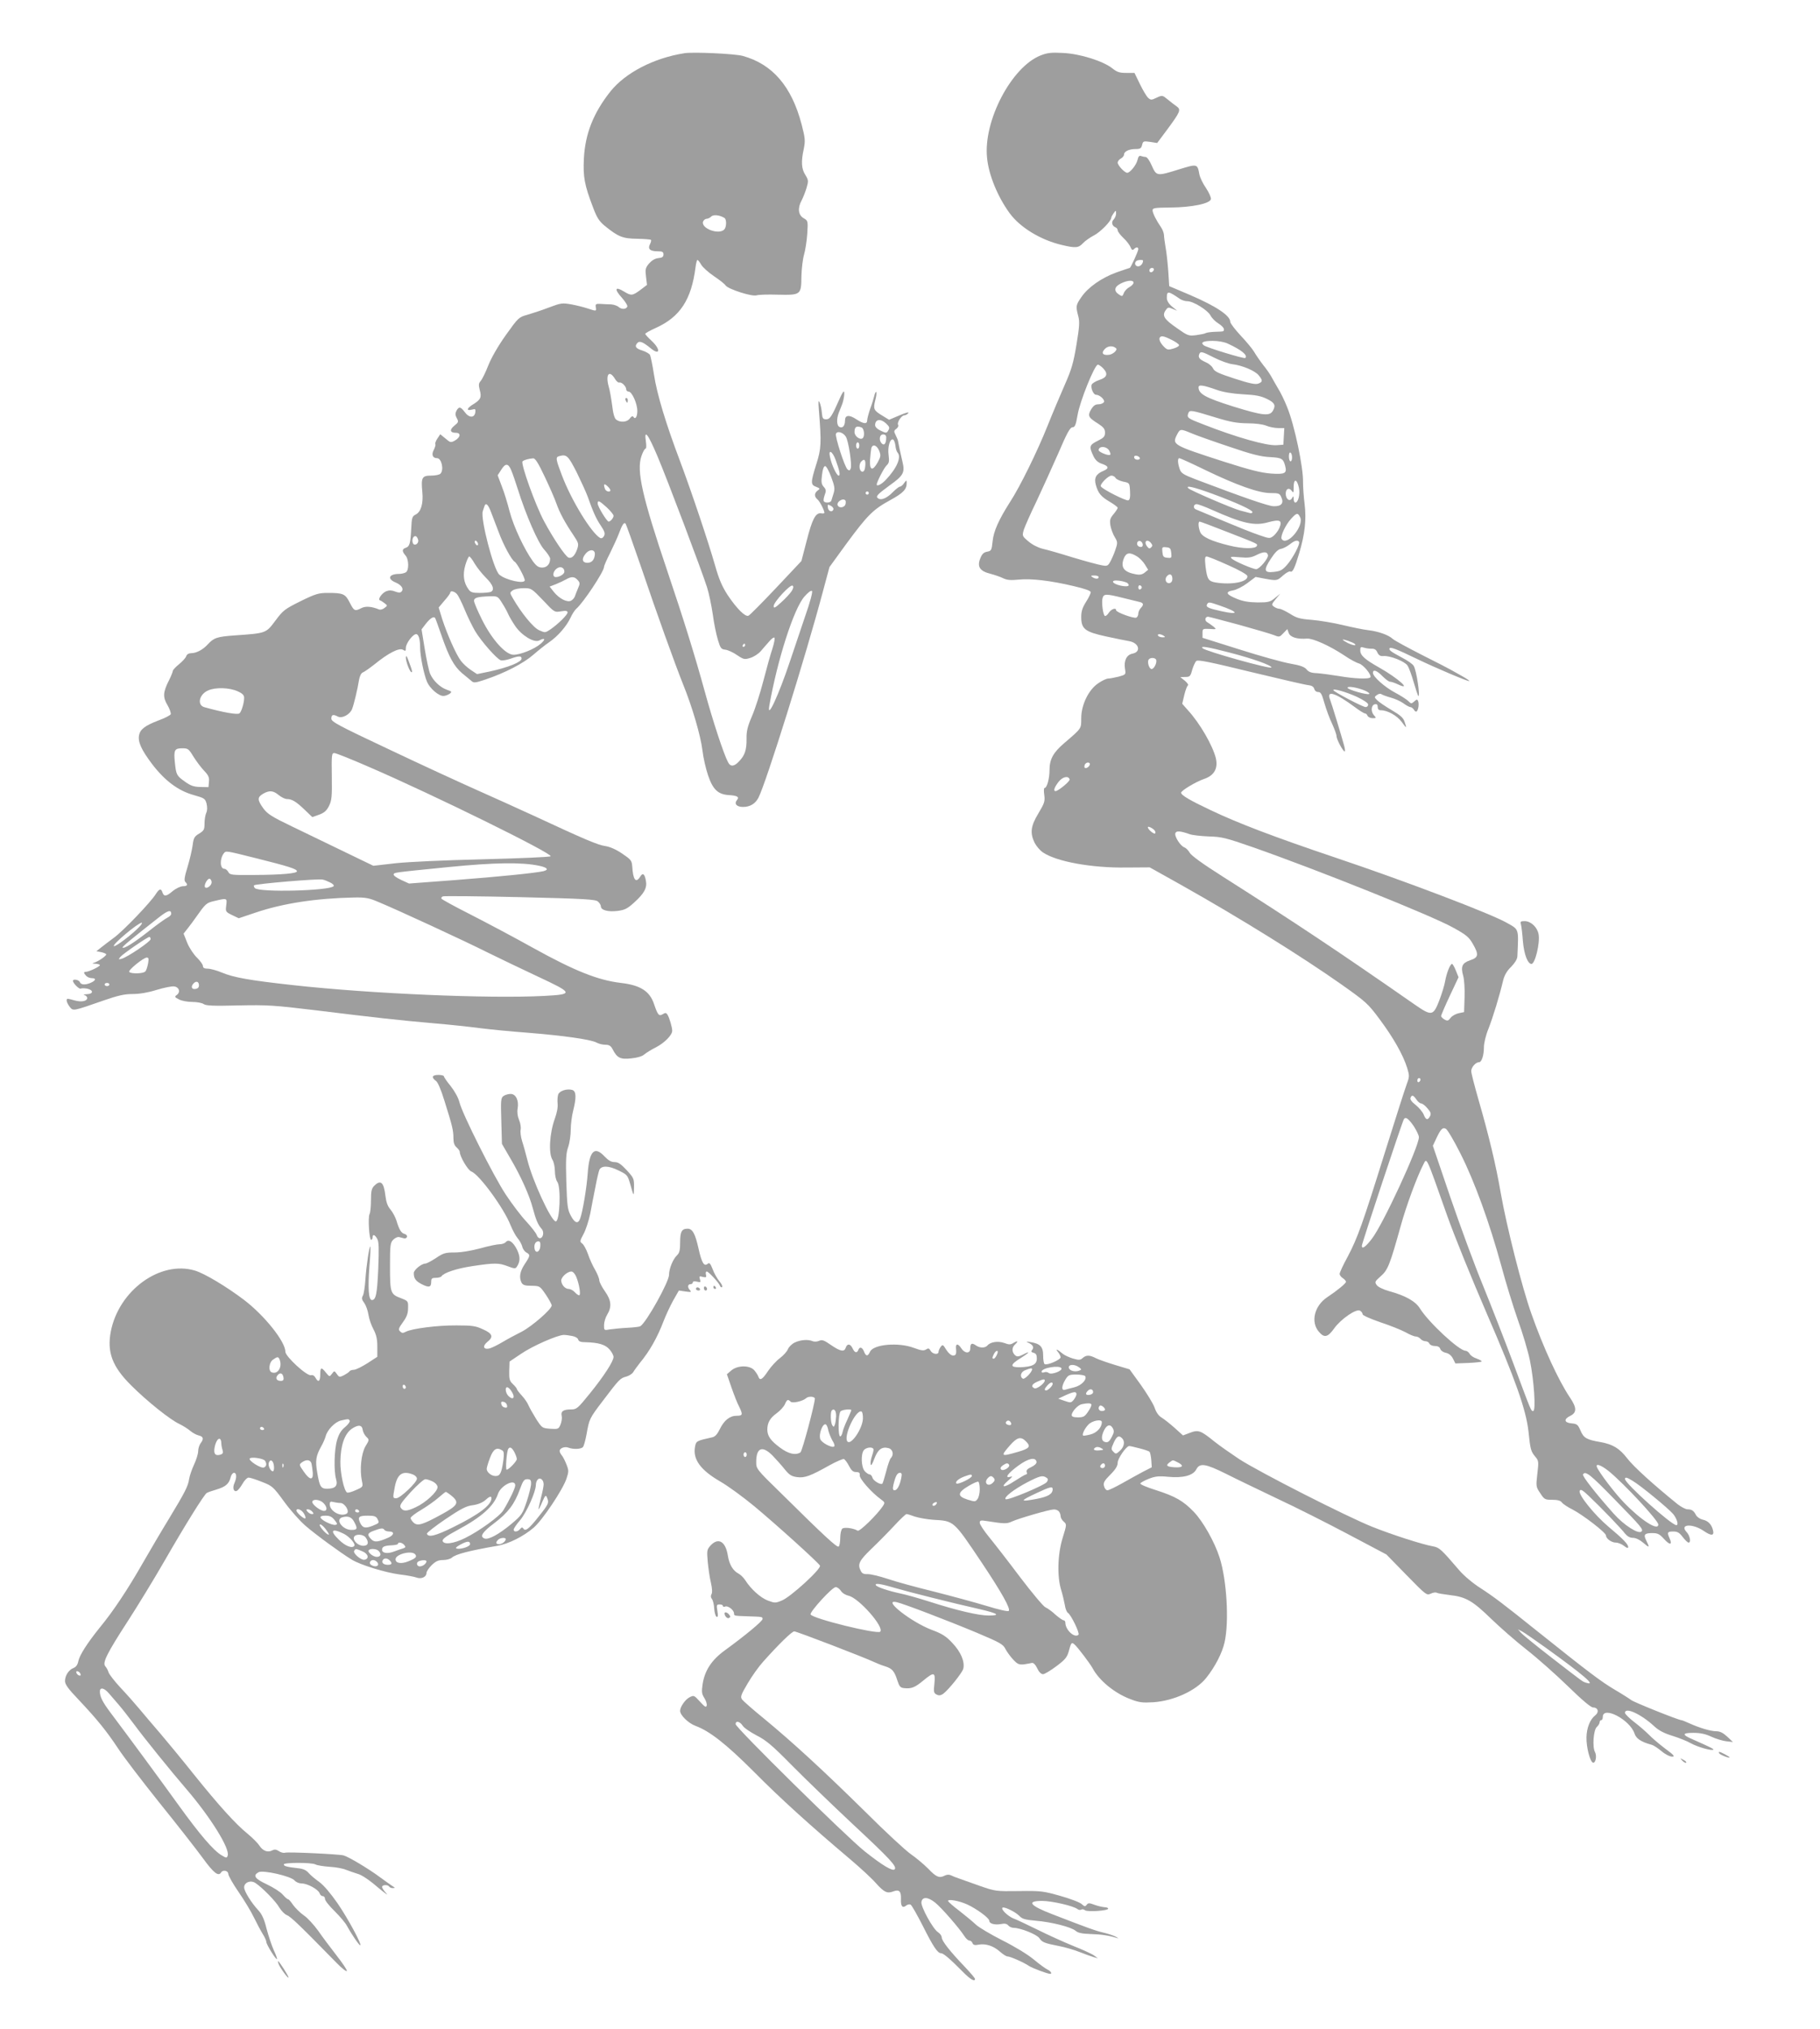 <?xml version="1.0" standalone="no"?>
<!DOCTYPE svg PUBLIC "-//W3C//DTD SVG 20010904//EN"
 "http://www.w3.org/TR/2001/REC-SVG-20010904/DTD/svg10.dtd">
<svg version="1.0" xmlns="http://www.w3.org/2000/svg"
 width="1148pt" height="1280pt" viewBox="0 0 1148 1280"
 preserveAspectRatio="xMidYMid meet">
<g transform="translate(0,1280) scale(0.1,-0.1)"
fill="#9e9e9e" stroke="none">
<path d="M4315 12464 c-191 -30 -370 -123 -464 -240 -108 -136 -160 -268 -168
-424 -6 -116 4 -168 58 -309 24 -64 39 -87 73 -115 85 -69 113 -81 204 -82 46
-1 85 -4 88 -7 3 -3 0 -15 -6 -27 -16 -30 0 -45 48 -45 30 0 37 -4 37 -20 0
-15 -8 -21 -32 -23 -21 -2 -41 -14 -59 -34 -23 -28 -25 -37 -19 -84 l6 -51
-42 -32 c-50 -37 -58 -37 -101 -11 -60 37 -66 17 -12 -42 19 -22 33 -45 31
-51 -6 -19 -37 -20 -55 -3 -10 8 -31 15 -47 16 -17 0 -46 2 -65 3 -31 2 -35
-1 -32 -20 4 -27 5 -27 -50 -9 -24 8 -71 20 -104 26 -57 10 -66 9 -140 -19
-44 -17 -105 -37 -136 -46 -57 -16 -58 -18 -137 -128 -49 -69 -92 -144 -111
-192 -17 -44 -39 -88 -48 -98 -13 -15 -14 -25 -6 -57 13 -46 6 -61 -41 -90
-41 -25 -46 -43 -9 -34 23 6 25 4 22 -17 -5 -36 -39 -36 -66 1 -27 36 -37 37
-53 9 -8 -17 -8 -27 2 -46 13 -23 11 -27 -15 -48 -32 -26 -28 -45 10 -45 33 0
29 -29 -7 -49 -25 -14 -29 -13 -59 13 l-33 27 -18 -27 c-10 -15 -16 -31 -13
-36 3 -4 -2 -20 -10 -36 -16 -30 -7 -52 21 -52 28 0 45 -74 21 -98 -7 -7 -33
-12 -59 -12 -57 0 -64 -12 -55 -104 7 -73 -9 -126 -43 -142 -21 -11 -24 -20
-27 -86 -5 -96 -10 -115 -34 -123 -25 -8 -25 -22 -3 -48 22 -23 24 -94 3 -107
-8 -5 -27 -10 -42 -10 -65 0 -78 -31 -23 -54 38 -16 54 -41 37 -58 -8 -8 -19
-7 -40 1 -20 8 -36 9 -55 2 -28 -11 -57 -53 -40 -58 6 -2 19 -10 29 -18 19
-15 19 -15 -1 -30 -11 -9 -26 -13 -35 -9 -46 19 -85 22 -111 8 -41 -21 -46
-18 -73 35 -28 55 -41 61 -137 61 -59 0 -77 -5 -173 -52 -100 -50 -110 -57
-159 -123 -60 -80 -57 -79 -257 -93 -112 -8 -131 -15 -170 -57 -31 -34 -72
-55 -104 -55 -15 0 -27 -7 -31 -18 -3 -11 -23 -33 -45 -51 -22 -18 -40 -37
-40 -43 0 -5 -10 -31 -23 -57 -39 -76 -41 -108 -11 -158 14 -24 23 -50 21 -58
-3 -7 -38 -25 -79 -40 -83 -32 -114 -55 -121 -93 -8 -42 15 -92 82 -181 80
-105 165 -169 263 -196 67 -19 72 -22 81 -54 5 -23 5 -43 -2 -58 -6 -13 -11
-44 -11 -67 0 -39 -4 -46 -34 -64 -30 -18 -35 -27 -41 -74 -4 -29 -18 -90 -32
-136 -19 -62 -23 -86 -14 -95 18 -18 13 -27 -16 -27 -16 -1 -43 -14 -63 -30
-40 -35 -56 -37 -65 -10 -9 28 -20 25 -42 -9 -32 -52 -204 -231 -262 -274 -31
-23 -69 -52 -84 -64 l-29 -23 31 -6 c17 -4 31 -10 31 -14 0 -10 -48 -43 -75
-52 -17 -5 -15 -6 8 -7 15 -1 27 -5 27 -9 0 -9 -70 -42 -88 -42 -16 0 -15 -8
2 -26 8 -8 24 -14 35 -14 29 0 26 -14 -4 -28 -35 -16 -65 -15 -71 3 -6 15 -44
22 -44 8 1 -16 40 -54 49 -49 5 3 23 3 40 0 42 -9 41 -34 -1 -35 -18 -1 -25
-3 -15 -6 9 -2 17 -11 17 -18 0 -20 -35 -27 -77 -16 -21 6 -41 11 -45 11 -14
0 -8 -24 11 -50 23 -28 16 -30 214 39 92 32 132 41 184 41 43 0 97 9 151 26
46 14 96 24 110 22 32 -4 42 -36 17 -54 -15 -11 -14 -14 14 -28 16 -9 54 -16
84 -16 29 0 61 -6 71 -13 15 -11 62 -13 220 -9 185 4 224 1 491 -31 365 -45
525 -63 745 -82 96 -8 225 -22 285 -30 61 -8 196 -21 301 -29 224 -18 398 -42
436 -62 14 -8 40 -14 57 -14 23 0 34 -7 45 -28 28 -55 49 -66 118 -58 39 4 69
13 82 25 12 10 44 30 72 44 55 28 104 78 104 105 0 23 -18 83 -30 102 -8 12
-13 13 -29 3 -24 -15 -32 -6 -55 62 -27 83 -87 121 -210 135 -143 17 -290 75
-550 219 -127 71 -309 167 -403 215 -95 48 -175 92 -178 97 -4 5 1 12 9 15 9
3 228 1 488 -5 410 -10 475 -14 490 -28 10 -9 18 -22 18 -30 0 -24 45 -36 104
-29 47 6 63 14 106 53 64 58 83 93 74 138 -8 44 -20 52 -36 25 -27 -43 -45
-21 -50 65 -3 37 -8 43 -64 81 -38 26 -78 43 -105 47 -46 6 -131 42 -449 190
-102 47 -266 121 -365 165 -99 44 -345 157 -547 253 -325 153 -368 176 -368
196 0 25 11 29 41 13 26 -14 77 13 90 48 12 31 35 128 44 185 4 22 13 41 23
45 9 3 43 27 75 52 87 71 156 106 179 91 16 -10 18 -8 18 13 0 27 44 86 65 86
15 0 25 -31 25 -85 0 -53 24 -171 44 -217 18 -41 72 -88 103 -88 10 0 27 6 38
13 17 13 16 15 -16 26 -43 15 -87 57 -106 101 -8 19 -23 90 -34 157 l-20 123
26 34 c28 36 51 51 60 37 3 -5 21 -56 41 -113 46 -133 78 -191 128 -234 23
-18 49 -41 59 -49 16 -14 24 -13 90 9 124 42 239 102 300 155 31 27 77 64 101
80 55 38 109 100 135 155 10 23 27 48 36 56 43 36 175 235 175 264 0 7 17 46
38 87 20 41 46 97 56 124 20 54 32 72 41 63 4 -3 46 -122 95 -264 109 -322
216 -618 268 -749 58 -142 112 -327 123 -420 5 -44 21 -114 35 -155 30 -89 62
-120 128 -125 56 -3 71 -12 55 -31 -20 -24 -3 -44 38 -44 44 0 77 20 97 58 49
96 298 892 408 1306 l40 149 106 146 c134 182 169 217 277 276 84 46 106 69
104 113 0 14 -3 13 -16 -5 -8 -13 -21 -23 -27 -23 -6 0 -26 -16 -45 -35 -35
-36 -71 -52 -90 -40 -21 12 -10 24 69 82 90 64 99 82 82 152 -13 56 -25 112
-27 126 0 6 -7 23 -15 39 -13 25 -12 30 4 41 10 8 15 19 11 25 -9 14 21 60 39
60 7 0 19 6 25 14 8 9 -15 3 -55 -14 l-66 -28 -44 27 c-53 32 -57 41 -43 97 7
25 9 47 6 51 -3 3 -9 -8 -12 -23 -4 -16 -15 -53 -26 -82 -10 -30 -19 -62 -19
-73 0 -26 -23 -24 -70 7 -44 29 -70 26 -70 -8 0 -33 -14 -50 -33 -42 -20 7
-22 50 -6 91 6 15 15 37 19 48 13 31 20 85 12 85 -4 0 -15 -20 -25 -43 -50
-114 -62 -132 -86 -132 -20 0 -24 6 -27 41 -2 23 -8 52 -14 65 -8 18 -9 7 -5
-46 17 -213 15 -245 -16 -343 -36 -115 -37 -130 -1 -143 25 -10 26 -12 10 -23
-23 -17 -23 -39 -1 -57 14 -12 43 -68 43 -84 0 -4 -10 -5 -21 -3 -34 5 -56
-36 -91 -174 l-33 -127 -160 -170 c-88 -93 -166 -172 -174 -175 -20 -9 -74 45
-131 130 -35 54 -55 100 -79 185 -45 157 -151 472 -223 664 -87 230 -144 417
-163 542 -9 59 -21 115 -25 124 -5 8 -27 21 -49 28 -41 12 -51 27 -29 49 13
13 36 3 81 -34 60 -50 66 -9 7 46 -22 20 -40 40 -40 44 0 4 30 21 68 38 152
69 223 178 249 381 3 26 9 47 12 47 4 0 15 -14 24 -30 10 -17 46 -49 80 -72
34 -23 68 -49 74 -59 18 -24 168 -72 196 -62 12 4 72 6 132 4 146 -3 149 -2
150 115 1 49 9 112 17 139 8 28 17 87 20 131 5 81 4 82 -24 98 -33 20 -38 63
-12 111 9 17 23 52 31 78 13 45 13 50 -7 83 -25 39 -28 84 -10 165 10 52 9 66
-14 155 -63 239 -183 379 -371 431 -50 14 -313 26 -370 17z m255 -1039 c14 -9
13 -58 -2 -73 -35 -35 -149 8 -133 51 4 9 14 17 22 17 8 0 21 6 29 14 13 14
54 10 84 -9z m-692 -1013 c9 -16 22 -27 28 -25 15 5 44 -24 44 -43 0 -8 7 -14
15 -14 21 0 55 -75 55 -122 0 -37 -13 -57 -25 -37 -5 7 -12 3 -22 -10 -16 -24
-60 -28 -86 -8 -11 8 -20 39 -26 92 -6 44 -15 96 -21 115 -22 77 2 110 38 52z
m1710 -282 c24 -23 26 -28 12 -50 -8 -12 -13 -12 -44 3 -22 10 -36 24 -36 35
0 38 34 43 68 12z m-154 -26 c18 -7 22 -59 6 -69 -17 -11 -50 15 -50 39 0 34
12 42 44 30z m-99 -58 c17 -26 40 -177 31 -201 -5 -13 -9 -15 -20 -6 -18 15
-80 207 -73 225 8 20 45 9 62 -18z m-1189 -121 c65 -153 282 -729 314 -830 12
-38 28 -115 36 -170 7 -55 22 -127 32 -160 16 -54 21 -60 47 -63 17 -2 50 -17
74 -34 42 -28 48 -29 83 -18 21 6 51 25 66 42 15 18 39 45 54 62 14 17 29 28
33 24 4 -4 -2 -35 -13 -70 -12 -35 -37 -126 -57 -203 -20 -77 -52 -177 -72
-223 -28 -65 -35 -95 -34 -142 1 -70 -11 -105 -47 -142 -31 -34 -55 -36 -70
-5 -27 50 -97 264 -147 447 -61 222 -133 454 -235 756 -159 471 -196 634 -164
727 9 26 20 47 26 47 5 0 6 18 2 46 -12 80 13 48 72 -91z m1444 116 c0 -36
-11 -53 -26 -40 -22 18 -18 59 6 59 13 0 20 -7 20 -19z m58 -52 c2 -19 8 -38
13 -43 27 -28 -4 -100 -74 -173 -26 -28 -57 -43 -57 -29 0 15 46 105 62 120
16 15 18 26 13 65 -7 51 8 105 28 99 6 -3 13 -20 15 -39z m-228 1 c0 -11 -4
-20 -10 -20 -5 0 -10 9 -10 20 0 11 5 20 10 20 6 0 10 -9 10 -20z m125 -32
c12 -30 11 -37 -8 -73 -33 -59 -53 -53 -49 15 2 30 6 63 8 73 8 28 34 20 49
-15z m-274 -59 c25 -68 31 -99 19 -99 -13 0 -45 69 -55 119 -11 50 16 35 36
-20z m-1633 -79 c28 -58 59 -125 68 -150 36 -102 55 -143 84 -186 24 -36 28
-49 20 -65 -7 -12 -16 -17 -25 -12 -55 32 -180 235 -240 393 -40 105 -42 117
-17 123 46 13 56 3 110 -103z m-202 -27 c31 -65 64 -141 74 -170 20 -57 54
-120 108 -200 32 -48 33 -54 23 -86 -14 -41 -35 -62 -55 -54 -20 8 -95 119
-153 227 -56 103 -150 367 -137 380 10 9 39 17 67 19 13 1 32 -29 73 -116z
m2022 70 c-2 -26 -8 -38 -18 -38 -19 0 -25 41 -10 61 21 24 31 16 28 -23z
m-2233 -30 c9 -21 27 -74 41 -118 52 -166 128 -339 166 -381 21 -23 38 -49 38
-58 0 -34 -20 -56 -50 -56 -23 0 -36 9 -59 40 -54 75 -121 218 -146 312 -13
51 -35 124 -50 161 l-26 69 22 34 c27 44 45 43 64 -3z m2018 -42 c22 -59 24
-74 15 -103 -6 -18 -12 -39 -14 -45 -4 -15 -40 -18 -48 -4 -3 4 0 22 6 39 10
26 9 34 -6 51 -15 17 -17 30 -11 76 4 35 11 55 20 55 7 0 24 -31 38 -69z
m-1393 -83 c0 -15 -28 -9 -34 8 -11 30 -6 37 14 19 11 -10 20 -22 20 -27z
m1630 -18 c0 -5 -4 -10 -10 -10 -5 0 -10 5 -10 10 0 6 5 10 10 10 6 0 10 -4
10 -10z m-148 -46 c3 -3 4 -14 1 -25 -6 -20 -37 -26 -48 -9 -13 21 30 52 47
34z m-1503 -46 c22 -21 41 -44 41 -51 0 -14 -19 -37 -31 -37 -11 0 -69 95 -69
114 0 23 9 19 59 -26z m-731 -30 c11 -29 32 -84 47 -123 30 -82 82 -177 101
-188 15 -8 64 -99 64 -117 0 -26 -122 1 -161 36 -36 32 -119 351 -104 399 3 8
7 22 10 30 8 28 24 15 43 -37z m2159 19 c-7 -21 -32 -13 -35 11 -3 21 -1 22
18 12 12 -6 19 -17 17 -23z m-2619 -194 c4 -24 -26 -40 -34 -18 -8 21 3 47 19
43 6 -3 13 -14 15 -25z m376 -18 c3 -8 1 -15 -3 -15 -5 0 -11 7 -15 15 -3 8
-1 15 3 15 5 0 11 -7 15 -15z m738 -74 c-3 -33 -20 -51 -47 -51 -32 0 -38 24
-13 55 26 34 64 31 60 -4z m-758 -56 c15 -25 47 -65 71 -89 46 -45 57 -79 29
-90 -9 -3 -40 -6 -69 -6 -44 0 -57 4 -70 23 -31 43 -37 92 -20 152 9 30 20 55
25 55 4 0 20 -20 34 -45z m566 -51 c0 -15 -30 -34 -54 -34 -24 0 -19 36 6 54
23 17 48 6 48 -20z m84 -53 c15 -17 15 -22 2 -52 -8 -19 -17 -42 -20 -51 -3
-9 -13 -21 -24 -27 -25 -13 -76 14 -110 57 l-25 32 39 15 c22 9 50 22 64 30
34 20 54 19 74 -4z m1350 -69 c-10 -15 -39 -47 -66 -71 -39 -36 -48 -40 -48
-24 0 25 104 138 119 129 8 -5 6 -15 -5 -34z m-1569 -58 c72 -77 73 -77 114
-70 30 5 41 3 41 -7 0 -15 -59 -73 -108 -107 -33 -22 -34 -22 -72 -5 -37 17
-112 109 -166 203 -19 33 -19 34 0 48 11 8 42 14 69 14 48 0 50 -1 122 -76z
m1654 -100 c-28 -82 -70 -207 -94 -279 -74 -222 -150 -385 -132 -284 51 288
154 610 221 686 23 26 42 41 48 35 5 -5 -12 -70 -43 -158z m-2197 139 c9 -10
31 -54 49 -98 18 -44 48 -105 66 -136 40 -66 136 -175 162 -184 10 -3 37 2 61
10 53 19 70 19 70 1 0 -22 -84 -56 -203 -82 l-78 -16 -39 26 c-21 14 -50 40
-63 58 -30 39 -86 166 -118 264 l-22 72 36 43 c21 23 37 46 37 51 0 14 26 9
42 -9z m284 -55 c15 -23 32 -54 38 -68 6 -15 27 -51 46 -79 41 -60 119 -107
151 -91 37 20 43 8 9 -21 -40 -34 -127 -69 -171 -69 -50 0 -136 96 -198 220
-28 56 -51 110 -51 120 0 20 21 26 102 29 46 1 49 -1 74 -41z m1534 -268 c0
-5 -5 -10 -11 -10 -5 0 -7 5 -4 10 3 6 8 10 11 10 2 0 4 -4 4 -10z m-3202
-290 c32 -14 42 -25 42 -42 0 -33 -18 -90 -30 -98 -15 -9 -101 6 -220 39 -49
13 -34 82 23 106 46 21 134 18 185 -5z m-278 -412 c18 -29 48 -69 67 -89 28
-29 34 -43 31 -70 l-3 -34 -52 1 c-41 1 -61 8 -97 34 -52 37 -55 43 -63 121
-8 78 -2 89 46 89 37 0 41 -3 71 -52z m1111 -67 c407 -176 1158 -546 1142
-562 -5 -5 -190 -13 -424 -19 -248 -6 -470 -16 -554 -25 l-140 -16 -180 87
c-99 48 -248 120 -331 160 -129 62 -156 79 -183 115 -38 53 -39 70 -2 92 40
23 64 21 99 -8 17 -14 40 -25 52 -25 32 0 59 -17 112 -68 l48 -46 42 15 c33
12 48 25 63 55 17 34 20 57 18 187 -2 135 -1 147 16 147 10 0 110 -40 222 -89z
m-713 -575 c204 -51 253 -67 255 -81 3 -14 -93 -23 -270 -24 -143 -1 -153 0
-163 19 -6 11 -17 20 -25 20 -28 0 -30 63 -3 98 14 16 7 18 206 -32z m1783
-47 c52 -11 63 -25 27 -34 -53 -12 -282 -35 -556 -56 l-292 -22 -50 23 c-28
13 -49 28 -47 34 4 13 -13 11 347 47 293 29 462 31 571 8z m-2066 -104 c0 -20
-30 -43 -41 -32 -11 11 15 59 29 54 6 -2 12 -12 12 -22z m749 -2 c16 -8 25
-18 20 -23 -29 -29 -468 -40 -496 -12 -6 6 -9 15 -5 18 9 9 407 43 432 36 11
-2 33 -11 49 -19z m302 -122 c112 -46 543 -245 692 -320 75 -37 217 -105 315
-151 225 -105 227 -112 37 -122 -348 -18 -1092 14 -1580 68 -273 30 -376 48
-452 80 -31 13 -71 24 -88 24 -21 0 -30 5 -30 17 0 9 -17 32 -37 52 -21 20
-49 62 -62 94 l-23 58 29 37 c16 20 36 48 46 62 65 92 68 95 120 107 80 19 80
19 74 -28 -5 -39 -4 -41 37 -61 l42 -20 104 35 c177 60 384 91 626 96 69 1 92
-3 150 -28z m-1306 -75 c0 -7 -10 -17 -22 -23 -13 -6 -66 -44 -118 -85 -94
-74 -157 -114 -167 -105 -4 5 54 53 235 195 52 40 72 45 72 18z m-201 -82
c-41 -44 -148 -126 -160 -122 -17 6 151 147 175 148 5 0 -1 -12 -15 -26z m71
-78 c0 -15 -148 -115 -184 -124 -19 -5 -20 -4 -6 13 16 19 170 125 182 125 5
0 8 -6 8 -14z m-16 -153 c-4 -21 -11 -44 -17 -50 -11 -15 -93 -17 -102 -3 -7
11 90 90 111 90 12 0 13 -8 8 -37z m321 -139 c0 -12 -8 -20 -22 -22 -25 -4
-31 16 -11 36 17 17 33 10 33 -14z m-565 6 c0 -5 -7 -10 -15 -10 -8 0 -15 5
-15 10 0 6 7 10 15 10 8 0 15 -4 15 -10z"/>
<path d="M3946 10275 c4 -8 8 -15 10 -15 2 0 4 7 4 15 0 8 -4 15 -10 15 -5 0
-7 -7 -4 -15z"/>
<path d="M6563 12450 c-183 -73 -361 -412 -337 -645 10 -108 67 -246 142 -349
66 -91 197 -170 329 -201 88 -21 106 -19 134 11 13 14 44 36 69 49 41 21 110
91 110 113 0 4 7 17 15 28 14 19 14 19 15 -3 0 -12 -7 -28 -15 -37 -17 -16
-11 -41 11 -50 8 -3 14 -11 14 -19 0 -7 16 -29 36 -48 20 -18 40 -45 45 -58 7
-18 13 -21 21 -13 15 15 28 15 28 0 0 -12 -48 -118 -54 -118 -2 0 -39 -13 -83
-28 -94 -34 -180 -94 -222 -156 -35 -50 -36 -58 -20 -119 10 -36 8 -66 -11
-181 -19 -115 -31 -156 -72 -249 -27 -62 -77 -179 -110 -262 -66 -165 -174
-385 -238 -483 -70 -110 -103 -183 -109 -247 -6 -56 -8 -60 -35 -65 -21 -4
-32 -14 -43 -43 -21 -51 -2 -80 64 -96 26 -7 62 -19 80 -28 25 -12 48 -14 98
-9 79 8 201 -6 348 -41 72 -17 107 -29 107 -39 0 -7 -13 -35 -30 -61 -22 -35
-30 -59 -30 -94 0 -76 23 -94 155 -123 61 -13 127 -27 147 -30 63 -11 78 -68
21 -79 -37 -7 -55 -45 -47 -95 6 -37 6 -37 -40 -50 -26 -6 -55 -12 -66 -12
-10 0 -39 -13 -63 -30 -61 -41 -107 -136 -107 -221 0 -66 4 -61 -107 -156 -70
-60 -93 -102 -93 -171 0 -52 -16 -112 -31 -112 -5 0 -6 -20 -2 -45 5 -40 1
-51 -37 -115 -49 -81 -54 -124 -24 -186 11 -21 34 -49 53 -61 86 -58 306 -98
525 -95 l148 1 202 -113 c361 -203 753 -446 1011 -628 152 -108 164 -118 238
-218 85 -114 147 -223 173 -306 15 -50 15 -55 -4 -106 -11 -29 -72 -221 -136
-425 -142 -455 -173 -542 -236 -661 -28 -51 -50 -99 -50 -107 0 -8 9 -20 20
-27 11 -7 20 -18 20 -23 0 -10 -56 -56 -118 -97 -81 -54 -106 -155 -54 -217
35 -42 57 -37 99 22 42 58 139 124 161 110 10 -5 17 -16 17 -23 0 -7 48 -28
111 -50 61 -20 133 -49 159 -63 26 -15 55 -27 65 -27 10 0 23 -7 30 -15 7 -8
21 -15 32 -15 10 0 21 -7 24 -15 4 -8 19 -15 34 -15 19 0 31 -6 35 -19 3 -10
19 -21 35 -24 19 -4 35 -17 45 -37 l15 -30 80 3 c44 2 82 6 85 9 4 3 -10 11
-29 18 -20 6 -41 20 -46 31 -6 10 -18 19 -26 19 -40 0 -231 177 -287 266 -28
46 -92 82 -195 110 -38 11 -69 26 -78 38 -14 20 -12 23 25 56 45 39 58 72 127
320 33 120 101 306 141 383 24 47 14 67 152 -323 44 -124 156 -400 249 -615
182 -420 247 -605 263 -743 12 -115 15 -126 42 -159 23 -27 23 -32 14 -109 -9
-79 -9 -82 18 -122 26 -40 30 -42 76 -42 34 0 52 -5 61 -17 7 -10 38 -30 68
-45 64 -33 210 -145 210 -163 0 -20 35 -45 62 -45 14 0 37 -9 52 -21 18 -14
26 -16 26 -7 0 18 -32 51 -124 128 -90 76 -191 202 -182 226 5 13 17 7 59 -33
78 -74 203 -204 227 -236 15 -18 31 -27 50 -27 18 0 43 -12 65 -31 39 -34 42
-32 20 12 -20 39 -13 49 37 49 34 0 46 -6 74 -37 36 -40 54 -39 36 2 -18 39
-15 45 22 45 27 0 39 -7 60 -35 15 -19 31 -35 37 -35 17 0 9 44 -13 67 -46 50
37 55 108 7 48 -33 68 -32 59 4 -9 37 -31 60 -66 67 -16 4 -34 16 -41 28 -14
28 -27 37 -54 37 -12 0 -40 15 -62 32 -151 122 -277 236 -317 288 -50 65 -92
90 -170 104 -87 15 -106 26 -125 71 -17 39 -22 44 -57 47 -46 4 -51 26 -11 46
45 21 45 52 0 118 -71 106 -167 313 -243 529 -59 166 -156 550 -193 761 -30
175 -75 362 -140 587 -25 87 -46 168 -46 181 0 24 28 56 49 56 17 0 31 44 31
95 0 25 12 76 29 117 28 72 69 205 92 303 9 35 24 61 51 87 24 25 38 48 39 65
8 179 12 168 -66 212 -99 57 -637 262 -1080 411 -392 132 -619 219 -789 300
-131 62 -186 94 -186 110 0 13 93 69 143 86 66 22 91 67 76 132 -20 80 -100
219 -175 301 l-37 42 13 55 c7 30 18 58 23 61 5 3 -4 16 -19 29 l-29 23 31 1
c29 0 33 4 44 45 7 24 19 50 26 56 11 9 92 -8 346 -70 183 -44 346 -82 363
-83 19 -2 31 -10 35 -23 3 -12 13 -20 25 -20 16 0 23 -13 39 -70 11 -38 32
-97 48 -129 15 -33 28 -68 28 -78 0 -21 41 -98 52 -98 3 0 2 17 -4 38 -17 63
-79 266 -89 291 -24 60 35 41 158 -50 29 -22 57 -39 63 -39 6 0 13 -7 16 -15
4 -8 18 -15 32 -15 24 0 24 1 8 19 -21 24 -17 65 7 69 12 2 17 -3 17 -17 0
-14 6 -21 20 -21 42 0 102 -34 131 -73 32 -44 34 -44 18 2 -8 24 -28 41 -81
72 -39 23 -79 50 -91 62 -19 19 -19 21 -2 33 10 8 23 10 29 5 6 -4 32 -14 58
-21 26 -7 62 -23 80 -36 17 -13 38 -24 44 -24 7 0 17 -8 23 -17 5 -10 13 -14
17 -10 11 10 16 48 9 65 -5 12 -9 12 -24 -2 -18 -16 -20 -16 -38 2 -10 10 -47
34 -83 53 -66 35 -140 101 -140 125 0 24 25 15 60 -21 19 -19 40 -35 48 -35 8
0 29 -7 48 -16 95 -45 3 38 -116 105 -92 52 -120 77 -120 109 0 21 3 23 23 17
12 -4 34 -7 48 -7 19 1 30 -6 37 -24 9 -18 19 -24 39 -22 42 3 134 -34 151
-60 9 -13 26 -60 39 -105 13 -44 26 -83 28 -86 16 -16 -10 161 -28 189 -6 11
-39 34 -72 51 -73 39 -86 49 -80 60 6 9 42 -4 170 -66 120 -58 328 -146 333
-141 2 2 -18 16 -45 31 -26 15 -59 33 -73 41 -14 8 -97 51 -185 95 -88 45
-169 89 -180 99 -27 25 -89 47 -154 55 -29 3 -101 18 -160 32 -58 14 -147 29
-196 33 -77 6 -97 12 -139 39 -28 17 -57 31 -66 31 -9 0 -24 6 -34 13 -17 12
-16 15 11 48 l28 34 -33 -27 c-30 -25 -41 -28 -110 -28 -56 1 -92 7 -131 23
-67 27 -75 44 -24 53 21 3 62 24 91 46 l52 39 57 -11 c78 -14 78 -14 117 21
20 17 40 28 45 24 14 -8 28 22 56 116 36 121 46 212 34 310 -6 46 -10 108 -10
136 3 92 -54 364 -101 477 -15 38 -40 90 -56 115 -15 25 -33 58 -41 72 -7 14
-30 48 -52 75 -21 27 -47 65 -58 84 -11 19 -50 66 -86 104 -36 39 -65 77 -65
86 0 39 -88 98 -253 169 l-132 56 -6 95 c-4 52 -11 120 -17 150 -5 30 -10 66
-10 78 -1 13 -9 35 -19 49 -29 42 -52 87 -53 106 0 15 12 17 113 18 135 1 250
25 255 53 2 10 -12 41 -31 70 -20 28 -38 67 -42 87 -12 66 -13 66 -127 31
-141 -44 -143 -44 -173 23 -13 31 -30 55 -39 55 -8 0 -21 3 -29 6 -11 4 -17
-3 -22 -25 -7 -31 -47 -81 -65 -81 -16 0 -60 47 -60 64 0 9 9 20 20 26 11 6
20 17 20 25 0 20 32 35 73 35 29 0 36 4 41 26 6 24 9 25 51 19 l44 -7 62 83
c84 114 90 127 61 148 -13 9 -38 28 -57 44 -33 27 -34 27 -69 11 -33 -16 -37
-16 -54 -1 -10 9 -33 48 -52 87 l-34 70 -52 0 c-42 0 -58 5 -88 29 -58 46
-204 92 -311 97 -74 4 -99 1 -142 -16z m647 -1294 c0 -18 -15 -36 -31 -36 -18
0 -26 20 -12 33 7 8 43 10 43 3z m68 -58 c-6 -18 -28 -21 -28 -4 0 9 7 16 16
16 9 0 14 -5 12 -12z m-128 -81 c0 -8 -12 -20 -26 -28 -14 -7 -30 -24 -35 -37
-9 -23 -11 -23 -32 -9 -33 22 -28 49 13 69 42 21 80 23 80 5z m295 -104 c11
-7 31 -13 45 -13 37 0 127 -56 145 -89 8 -16 30 -39 50 -51 19 -12 35 -28 35
-36 0 -16 2 -15 -60 -17 -25 -1 -49 -5 -55 -8 -5 -4 -32 -9 -60 -13 -48 -6
-53 -4 -125 47 -78 54 -92 77 -66 112 12 17 17 18 42 7 l29 -12 -33 27 c-21
18 -32 37 -32 54 0 46 8 45 85 -8z m-56 -256 c25 -12 46 -27 48 -33 2 -6 -13
-16 -34 -22 -32 -10 -40 -9 -56 6 -25 23 -39 50 -32 62 9 14 24 12 74 -13z
m357 -25 c86 -40 126 -73 109 -90 -6 -7 -245 66 -262 80 -23 18 -3 28 56 28
36 0 74 -7 97 -18z m-706 -29 c11 -10 -19 -38 -45 -41 -40 -5 -51 12 -25 38
19 19 51 21 70 3z m619 -59 c39 -20 90 -38 113 -41 63 -7 146 -42 168 -71 26
-32 25 -41 -4 -52 -18 -6 -54 1 -149 32 -102 33 -127 45 -136 65 -6 13 -26 30
-45 38 -39 17 -50 30 -42 50 8 21 16 19 95 -21z m-700 -68 c32 -34 24 -57 -26
-73 -23 -8 -44 -21 -47 -29 -8 -20 11 -64 27 -64 23 0 56 -30 51 -45 -4 -8
-19 -15 -34 -15 -21 0 -33 -8 -48 -33 -23 -40 -17 -51 46 -90 33 -22 42 -33
42 -56 0 -24 -7 -32 -47 -52 -52 -26 -55 -35 -25 -98 12 -24 28 -38 51 -46 45
-15 49 -29 11 -45 -46 -19 -60 -44 -48 -88 15 -53 32 -74 88 -107 27 -16 50
-33 50 -38 0 -5 -12 -23 -26 -40 -22 -26 -25 -37 -20 -71 4 -22 16 -55 27 -73
18 -29 19 -37 8 -70 -6 -21 -20 -55 -31 -77 -19 -36 -22 -38 -56 -32 -20 3
-102 25 -182 49 -80 25 -167 50 -195 56 -30 8 -65 26 -89 47 -39 33 -39 34
-28 73 7 21 42 101 79 177 36 77 98 213 138 304 55 129 75 165 90 165 15 0 21
13 32 77 14 86 108 318 128 318 6 0 22 -11 34 -24z m716 -135 c38 -14 97 -24
165 -28 82 -4 115 -11 153 -30 47 -23 55 -39 37 -72 -20 -38 -63 -33 -248 24
-178 56 -222 80 -222 122 0 18 27 15 115 -16z m-5 -175 c91 -28 133 -35 198
-36 50 0 97 -6 119 -15 19 -8 53 -15 75 -15 l39 0 -3 -52 -3 -53 -42 -3 c-62
-5 -253 49 -460 130 -104 40 -108 43 -97 73 8 20 18 19 174 -29z m-152 -100
c31 -13 138 -51 237 -84 140 -48 197 -62 254 -65 75 -4 85 -9 97 -54 13 -49 1
-56 -89 -50 -63 5 -131 22 -297 75 -325 105 -328 107 -295 172 19 36 21 36 93
6z m-520 -111 c9 -20 9 -25 -3 -25 -19 0 -65 21 -65 30 0 30 54 26 68 -5z
m1152 -41 c0 -13 -4 -24 -10 -24 -5 0 -10 14 -10 31 0 17 4 28 10 24 6 -3 10
-17 10 -31z m-960 -5 c0 -11 -27 -12 -34 0 -3 4 -3 11 0 14 8 8 34 -3 34 -14z
m411 -73 c201 -97 339 -146 413 -146 51 0 58 -2 68 -26 18 -38 0 -59 -49 -57
-34 1 -195 57 -490 169 -80 31 -93 39 -102 66 -13 38 -14 68 -2 68 5 0 78 -33
162 -74z m-564 -51 c5 -8 26 -18 48 -23 40 -8 40 -8 43 -60 2 -38 -1 -54 -11
-58 -14 -5 -162 69 -173 88 -8 13 46 68 67 68 10 0 22 -7 26 -15z m1156 -61
c9 -41 -4 -94 -23 -94 -5 0 -10 10 -10 23 -1 20 -2 20 -11 4 -14 -24 -39 -5
-39 29 0 31 20 41 37 19 12 -17 13 -14 13 24 0 54 21 51 33 -5z m-547 -38
c157 -58 254 -103 254 -116 0 -6 -8 -9 -17 -6 -10 3 -37 10 -61 16 -49 13
-312 126 -326 140 -21 21 35 8 150 -34z m-1 -102 c194 -86 268 -103 355 -78
74 20 90 12 70 -36 -7 -17 -24 -39 -37 -50 -23 -18 -25 -18 -91 5 -37 12 -139
53 -227 90 -88 37 -166 69 -172 72 -19 8 -15 33 5 33 9 0 53 -16 97 -36z m555
-45 c30 -54 -84 -190 -116 -138 -9 16 25 89 60 127 35 38 42 39 56 11z m-470
-90 c210 -82 202 -78 198 -92 -7 -20 -91 -19 -174 2 -115 28 -172 55 -184 86
-12 31 -13 65 -3 65 4 0 77 -27 163 -61z m-522 -82 c2 -10 -3 -17 -12 -17 -18
0 -29 16 -21 31 9 14 29 6 33 -14z m52 8 c10 -13 11 -18 1 -28 -10 -9 -15 -8
-26 7 -23 31 1 50 25 21z m934 7 c8 -13 -39 -103 -76 -145 -28 -32 -42 -40
-81 -44 -64 -8 -69 10 -20 84 26 40 46 59 63 61 13 2 38 15 55 28 31 25 50 30
59 16z m-806 -70 c3 -31 2 -33 -25 -30 -24 2 -28 8 -31 36 -3 31 -2 33 25 30
24 -2 28 -8 31 -36z m610 -14 c4 -19 -54 -88 -74 -88 -22 0 -137 50 -154 66
-13 13 -7 14 50 9 53 -5 73 -2 105 14 46 23 68 23 73 -1z m-827 -7 c17 -10 40
-34 51 -52 l20 -33 -22 -18 c-15 -12 -31 -15 -53 -11 -79 14 -101 44 -77 104
15 34 37 37 81 10z m574 -55 c71 -31 121 -60 123 -69 7 -37 -96 -58 -201 -41
-45 8 -53 21 -63 102 -5 49 -4 62 7 62 8 0 68 -24 134 -54z m-350 -87 c0 -15
-7 -25 -18 -27 -22 -4 -33 24 -17 43 18 21 35 13 35 -16z m-465 11 c0 -13 -20
-13 -40 0 -12 8 -9 10 13 10 15 0 27 -4 27 -10z m183 -39 c18 -18 -1 -24 -44
-15 -59 13 -67 39 -9 31 23 -3 47 -10 53 -16z m89 -26 c0 -5 -5 -11 -11 -13
-6 -2 -11 4 -11 13 0 9 5 15 11 13 6 -2 11 -8 11 -13z m-120 -66 c46 -11 93
-23 106 -26 26 -6 28 -18 7 -39 -8 -9 -15 -24 -15 -35 0 -11 -6 -22 -13 -25
-17 -6 -127 34 -127 47 0 18 -30 8 -46 -16 -9 -14 -20 -23 -25 -20 -12 8 -22
89 -14 114 8 26 23 26 127 0z m610 -48 c123 -42 128 -62 11 -36 -82 18 -99 26
-89 44 9 15 14 14 78 -8z m120 -121 c101 -28 200 -57 221 -65 37 -15 38 -14
62 11 l25 26 9 -25 c10 -27 55 -40 116 -35 37 2 142 -45 234 -106 36 -25 78
-47 93 -51 27 -7 81 -72 72 -87 -8 -13 -104 -9 -200 8 -49 8 -111 16 -137 18
-36 1 -53 8 -65 23 -13 16 -38 26 -102 37 -47 8 -191 48 -320 89 l-235 74 0
29 c0 28 1 29 45 27 44 -3 45 -3 24 15 -12 9 -30 22 -40 28 -17 10 -13 34 6
34 5 0 91 -23 192 -50z m-472 -70 c12 -8 11 -10 -7 -10 -12 0 -25 5 -28 10 -8
13 15 13 35 0z m1205 -51 c15 -15 -13 -10 -45 6 -17 9 -30 17 -30 20 0 6 63
-16 75 -26z m-790 -55 c143 -37 265 -80 265 -94 0 -14 -415 102 -434 121 -18
17 30 9 169 -27z m-462 -46 c6 -19 -14 -58 -29 -58 -15 0 -29 43 -19 59 9 15
42 14 48 -1z m1316 -194 c19 -8 31 -17 28 -21 -10 -9 -137 27 -137 39 0 12 61
2 109 -18z m-51 -39 c44 -21 72 -40 72 -49 0 -9 -7 -16 -16 -16 -18 0 -204 98
-204 107 0 12 79 -11 148 -42z m-1684 -429 c-7 -19 -34 -29 -34 -12 0 7 3 16
7 19 12 13 32 7 27 -7z m-127 -92 c4 -11 -72 -74 -89 -74 -15 0 -8 23 18 57
26 34 63 42 71 17z m538 -325 c4 -6 4 -13 1 -16 -7 -7 -46 26 -46 39 0 10 36
-8 45 -23z m220 -21 c17 -6 71 -12 120 -14 81 -2 108 -9 275 -67 403 -141
1130 -432 1264 -507 86 -47 102 -61 127 -105 38 -66 35 -85 -18 -102 -50 -17
-60 -39 -44 -97 7 -22 11 -84 9 -136 l-3 -94 -34 -7 c-19 -4 -42 -17 -51 -29
-14 -19 -20 -21 -38 -11 -12 7 -22 17 -22 22 0 6 25 64 55 128 l55 117 -17 42
c-9 23 -20 42 -24 42 -12 0 -35 -59 -44 -111 -4 -24 -21 -79 -37 -121 -38 -97
-48 -98 -155 -24 -475 331 -745 511 -1209 806 -128 81 -201 134 -210 152 -8
14 -23 29 -33 33 -25 8 -65 71 -57 90 6 16 31 14 91 -7z m1455 -1547 c0 -6 -4
-13 -10 -16 -5 -3 -10 1 -10 9 0 9 5 16 10 16 6 0 10 -4 10 -9z m-26 -126 c9
-14 23 -25 30 -25 8 0 26 -14 40 -31 21 -24 24 -34 16 -50 -15 -27 -26 -24
-40 11 -7 17 -30 44 -51 61 -24 18 -36 35 -32 44 8 21 18 18 37 -10z m-16
-169 c17 -27 32 -57 32 -69 0 -60 -227 -552 -297 -641 -39 -51 -63 -68 -63
-44 0 15 254 780 265 798 11 18 28 6 63 -44z m295 -174 c87 -172 182 -433 257
-707 28 -105 75 -257 104 -340 30 -82 64 -197 76 -255 26 -125 39 -320 21
-320 -14 0 -9 -12 -126 302 -53 142 -139 362 -191 490 -53 128 -145 379 -206
557 l-110 324 17 36 c32 70 44 82 65 71 10 -5 52 -76 93 -158z m934 -2001 c95
-77 313 -311 313 -337 0 -43 -109 27 -216 138 -57 58 -158 191 -171 224 -10
26 25 14 74 -25z m36 -177 c172 -176 184 -191 171 -204 -19 -19 -111 40 -175
112 -114 128 -200 238 -194 248 15 25 47 -1 198 -156z m116 115 c52 -31 224
-173 255 -209 23 -28 36 -70 20 -70 -31 0 -324 263 -324 291 0 14 12 11 49
-12z"/>
<path d="M2560 8652 c0 -25 25 -92 36 -92 7 0 3 14 -20 75 -11 29 -15 34 -16
17z"/>
<path d="M9594 6968 c3 -13 9 -60 12 -105 7 -81 30 -143 54 -143 23 0 55 133
45 187 -8 45 -49 83 -88 83 -26 0 -29 -3 -23 -22z"/>
<path d="M2730 6007 c0 -7 9 -18 19 -24 12 -8 32 -53 54 -125 50 -159 57 -187
57 -236 0 -30 6 -47 20 -59 11 -10 20 -22 20 -28 0 -29 51 -116 73 -124 50
-19 205 -231 247 -338 13 -32 33 -69 45 -83 12 -14 25 -37 29 -52 3 -15 15
-32 26 -38 26 -14 25 -21 -10 -73 -31 -47 -37 -84 -20 -118 9 -15 22 -19 63
-19 52 -1 52 -1 90 -56 20 -30 37 -61 37 -68 0 -24 -126 -133 -190 -166 -36
-18 -90 -47 -120 -65 -30 -18 -67 -36 -81 -40 -39 -10 -48 13 -16 40 41 32 35
53 -26 80 -47 22 -68 25 -168 25 -119 1 -281 -20 -319 -40 -18 -10 -25 -9 -36
2 -13 12 -10 20 18 59 24 33 32 55 32 89 1 43 0 44 -43 61 -68 25 -71 33 -71
201 0 137 2 150 21 169 11 11 28 19 37 16 10 -2 23 -6 31 -8 7 -2 16 2 18 9 3
7 -4 16 -15 19 -21 5 -34 26 -52 86 -7 21 -23 51 -37 68 -18 20 -27 47 -32 87
-10 86 -30 103 -71 62 -16 -16 -20 -33 -20 -91 0 -39 -4 -78 -9 -87 -11 -21
-2 -162 10 -162 5 0 9 7 9 15 0 23 15 18 30 -10 10 -19 11 -60 6 -186 -7 -162
-15 -199 -40 -199 -21 0 -26 72 -16 210 6 68 8 125 6 127 -6 6 -25 -117 -31
-206 -3 -46 -10 -93 -16 -103 -9 -16 -7 -26 9 -47 10 -14 22 -47 26 -73 4 -26
18 -68 32 -93 18 -35 24 -61 24 -109 l0 -64 -63 -41 c-35 -22 -73 -41 -85 -41
-11 0 -23 -4 -27 -9 -3 -6 -19 -16 -35 -25 -28 -14 -31 -13 -45 7 -16 22 -16
22 -31 2 -15 -20 -16 -20 -38 7 -29 37 -36 35 -36 -12 0 -44 -13 -52 -30 -20
-7 13 -18 19 -28 16 -25 -8 -162 118 -162 148 0 64 -132 229 -262 328 -110 83
-248 166 -309 184 -218 65 -479 -124 -530 -384 -25 -131 9 -222 129 -341 98
-98 244 -215 302 -242 25 -12 56 -32 70 -44 14 -12 37 -25 53 -29 30 -7 34
-21 12 -50 -8 -11 -15 -33 -15 -49 0 -17 -12 -55 -26 -85 -14 -30 -28 -71 -31
-91 -7 -46 -26 -83 -127 -250 -46 -75 -120 -201 -166 -281 -93 -163 -185 -302
-270 -405 -79 -98 -128 -174 -136 -213 -4 -22 -15 -37 -29 -42 -31 -12 -55
-48 -55 -83 0 -21 19 -48 83 -115 116 -123 176 -196 251 -309 35 -54 153 -208
261 -343 109 -135 231 -291 272 -347 71 -98 101 -121 118 -93 11 18 45 11 45
-10 0 -10 29 -62 65 -114 36 -52 80 -125 98 -163 18 -37 43 -84 55 -103 12
-19 22 -41 22 -49 0 -16 61 -114 67 -108 2 3 -7 29 -21 58 -13 30 -33 90 -45
135 -14 58 -29 90 -50 113 -45 48 -91 122 -91 146 0 32 41 48 71 28 44 -29
130 -117 151 -155 12 -20 33 -42 48 -48 25 -10 82 -65 314 -302 33 -34 62 -56
64 -50 2 6 -28 51 -66 99 -37 48 -90 118 -116 156 -27 37 -67 81 -90 96 -23
16 -53 46 -67 65 -13 20 -27 36 -31 36 -5 0 -20 13 -34 29 -14 17 -60 46 -100
65 -77 36 -91 56 -53 77 29 15 204 -25 227 -52 9 -11 29 -19 45 -19 37 0 105
-38 113 -62 3 -10 12 -18 20 -18 8 0 14 -8 14 -18 0 -10 27 -44 61 -77 33 -33
68 -74 77 -92 26 -48 76 -122 84 -123 14 0 -77 169 -143 265 -44 63 -86 113
-116 135 -27 19 -57 45 -68 58 -14 16 -34 25 -65 28 -69 8 -90 13 -90 24 0 13
176 13 200 0 10 -6 51 -12 90 -15 39 -2 85 -11 103 -19 18 -7 50 -18 72 -25
25 -6 73 -38 125 -83 47 -39 73 -58 58 -42 -16 17 -28 35 -28 42 0 14 36 16
45 2 3 -5 14 -10 23 -9 15 0 15 2 -2 12 -10 7 -46 32 -80 57 -74 55 -199 129
-229 137 -31 8 -348 23 -369 17 -10 -3 -28 2 -39 10 -17 11 -27 12 -41 5 -29
-16 -60 -4 -83 31 -11 17 -45 50 -75 75 -73 59 -179 176 -335 370 -70 88 -165
203 -209 255 -45 52 -106 124 -136 160 -30 36 -84 97 -121 136 -37 40 -70 83
-74 95 -4 13 -13 31 -21 39 -19 22 10 81 143 286 60 93 163 261 228 374 131
228 251 421 269 433 6 4 34 14 62 22 57 17 79 36 89 78 4 15 13 27 21 27 17 0
18 -30 3 -64 -14 -29 -6 -58 14 -50 8 3 24 23 36 44 12 22 30 40 39 40 9 0 47
-12 84 -27 65 -25 71 -30 139 -123 39 -54 100 -123 136 -154 66 -57 222 -171
291 -213 55 -34 212 -82 303 -94 44 -5 91 -14 105 -19 31 -12 64 3 64 28 0 10
15 32 33 50 26 25 42 32 72 32 21 0 46 7 55 15 25 22 105 43 288 75 70 12 164
59 228 114 55 47 183 238 207 309 15 45 15 52 0 90 -9 23 -22 49 -30 58 -7 8
-13 21 -13 27 0 18 33 30 55 21 31 -12 81 -10 92 4 6 6 16 44 23 82 17 95 17
97 103 210 103 136 109 142 147 152 18 5 38 18 44 28 6 11 25 36 41 57 63 76
111 161 151 266 13 34 40 92 59 127 l37 65 41 -6 c35 -5 40 -4 30 7 -18 18
-16 39 2 39 8 0 15 5 15 11 0 7 10 9 26 5 23 -6 25 -4 19 15 -6 19 -4 21 18
15 21 -5 24 -3 20 14 -3 11 -1 20 5 20 11 0 77 -71 84 -91 3 -8 9 -11 13 -7 4
4 -4 21 -18 37 -14 17 -33 51 -42 76 -15 37 -20 43 -32 33 -22 -18 -37 7 -57
97 -21 94 -38 125 -69 125 -37 0 -47 -19 -47 -87 0 -49 -4 -66 -20 -81 -25
-24 -50 -84 -50 -123 0 -44 -143 -301 -181 -324 -5 -4 -42 -8 -81 -10 -39 -2
-88 -7 -110 -10 -38 -7 -38 -7 -38 27 0 18 9 48 20 66 30 49 26 91 -15 148
-19 27 -35 58 -35 69 0 11 -12 40 -26 65 -15 25 -35 69 -45 99 -10 29 -27 60
-36 67 -17 12 -16 16 8 61 14 26 33 84 42 128 8 44 23 121 33 170 9 50 21 98
25 107 14 27 59 26 121 -5 54 -26 57 -30 73 -85 23 -82 23 -82 24 -21 1 54 -1
59 -46 108 -36 39 -54 51 -76 51 -21 0 -39 10 -63 35 -64 69 -97 36 -107 -106
-6 -88 -32 -245 -48 -286 -13 -35 -34 -28 -59 20 -20 37 -23 61 -28 213 -4
142 -2 180 12 220 9 26 16 75 16 109 0 33 7 87 15 118 21 83 20 124 -5 132
-33 10 -80 -5 -89 -28 -4 -12 -6 -38 -4 -57 3 -22 -4 -59 -17 -95 -34 -93 -41
-221 -15 -261 8 -13 15 -45 15 -71 0 -26 7 -57 15 -67 25 -33 16 -253 -10
-250 -30 4 -148 261 -179 389 -10 39 -24 91 -33 118 -8 26 -12 58 -9 71 3 13
-1 41 -10 62 -10 24 -13 50 -9 72 9 50 -11 92 -44 92 -15 0 -35 -6 -45 -13
-17 -12 -18 -27 -14 -158 l4 -144 51 -88 c67 -113 122 -235 144 -319 19 -71
32 -103 56 -130 17 -19 9 -58 -12 -58 -8 0 -17 10 -20 21 -4 12 -34 50 -66 85
-33 35 -91 112 -130 171 -78 119 -272 505 -291 580 -7 29 -30 70 -55 102 -24
29 -43 57 -43 62 0 5 -16 9 -35 9 -21 0 -35 -5 -35 -13z m678 -1069 c-3 -36
-30 -46 -36 -15 -5 26 5 47 23 47 12 0 15 -8 13 -32z m227 -192 c19 -46 30
-116 18 -116 -6 0 -18 9 -28 20 -10 11 -27 20 -38 20 -23 0 -46 27 -47 53 0
22 38 56 63 57 11 0 23 -13 32 -34z m-25 -373 c18 -3 35 -13 37 -22 3 -12 16
-17 46 -17 82 -2 126 -15 152 -46 14 -16 25 -37 25 -47 0 -27 -60 -120 -149
-230 -77 -95 -84 -101 -119 -101 -49 0 -66 -12 -59 -41 3 -12 0 -36 -7 -53
-12 -30 -15 -31 -65 -28 -51 4 -52 5 -88 60 -20 32 -42 71 -49 87 -7 17 -26
45 -43 63 -17 18 -31 37 -31 41 0 4 -11 18 -25 31 -21 20 -24 31 -23 82 l2 60
73 49 c73 50 229 118 269 119 12 0 36 -3 54 -7z m-1846 -149 c18 -47 -12 -95
-50 -80 -23 9 -17 63 8 80 28 20 34 20 42 0z m24 -112 c3 -16 -2 -22 -17 -22
-26 0 -36 17 -20 36 16 19 33 13 37 -14z m772 -63 c0 -5 -4 -9 -10 -9 -5 0
-10 7 -10 16 0 8 5 12 10 9 6 -3 10 -10 10 -16z m664 -21 c29 -41 15 -65 -18
-32 -17 17 -22 54 -7 54 6 0 17 -10 25 -22z m-26 -92 c3 -13 -1 -17 -14 -14
-11 2 -20 11 -22 22 -3 13 1 17 14 14 11 -2 20 -11 22 -22z m-992 -97 c3 -6
-10 -24 -29 -40 -26 -21 -40 -45 -51 -83 -18 -61 -21 -194 -6 -246 12 -42 -5
-60 -57 -60 -39 0 -47 12 -62 102 -13 75 -8 105 24 163 13 22 25 51 29 65 10
41 59 91 96 100 49 11 48 11 56 -1z m82 -59 c2 -14 13 -33 23 -43 19 -18 19
-19 -6 -60 -27 -47 -37 -148 -22 -219 8 -36 7 -37 -39 -57 -25 -12 -50 -18
-55 -15 -19 11 -43 121 -42 194 1 103 27 177 72 208 42 28 65 25 69 -8z m-623
10 c3 -5 -1 -10 -9 -10 -9 0 -16 5 -16 10 0 6 4 10 9 10 6 0 13 -4 16 -10z
m-269 -93 c0 -12 4 -32 8 -44 5 -16 2 -23 -13 -28 -32 -10 -44 4 -38 42 10 59
41 80 43 30z m1849 -57 c8 -16 15 -35 15 -43 0 -14 -51 -67 -64 -67 -9 0 0
115 10 131 10 16 23 9 39 -21z m-76 11 c10 -6 11 -22 6 -62 -11 -80 -21 -99
-49 -99 -27 0 -56 24 -56 45 0 8 9 39 21 70 21 56 42 69 78 46z m-1497 -65
c12 -18 9 -36 -7 -42 -19 -8 -98 43 -90 56 8 13 87 1 97 -14z m56 -34 c2 -18
-1 -32 -7 -32 -15 0 -32 36 -25 55 10 25 29 12 32 -23z m237 16 c3 -13 6 -39
8 -58 3 -49 -20 -46 -57 8 -30 43 -30 44 -12 58 29 21 55 17 61 -8z m-178 -20
c-3 -8 -6 -5 -6 6 -1 11 2 17 5 13 3 -3 4 -12 1 -19z m817 -48 c14 -5 26 -17
26 -27 0 -23 -105 -123 -130 -123 -23 0 -23 0 -10 70 16 83 48 105 114 80z
m825 -64 c0 -11 -8 -51 -18 -88 -9 -38 -16 -68 -14 -68 2 0 13 21 24 48 18 41
22 44 29 27 14 -34 12 -40 -51 -119 -62 -79 -86 -98 -98 -77 -6 9 -11 8 -21
-4 -15 -18 -40 -20 -40 -3 0 6 18 34 41 60 41 49 99 179 99 222 0 12 5 27 12
34 16 16 38 -3 37 -32z m-699 19 c18 -9 30 -24 30 -35 0 -29 -76 -99 -138
-127 -57 -27 -79 -27 -95 -2 -8 14 4 32 64 98 41 44 82 81 92 81 10 0 31 -7
47 -15z m620 -12 c0 -16 -12 -66 -27 -112 -27 -80 -31 -87 -97 -143 -78 -65
-145 -102 -170 -92 -32 12 -14 40 62 97 86 65 128 120 162 215 19 52 26 62 46
62 19 0 24 -5 24 -27z m-100 -12 c0 -17 -35 -91 -75 -157 -22 -37 -153 -132
-241 -175 -72 -36 -136 -44 -142 -18 -2 12 24 31 93 68 153 82 230 151 256
228 18 54 109 99 109 54z m-400 -67 c49 -41 38 -60 -63 -115 -122 -67 -153
-76 -178 -53 -10 9 -19 23 -19 29 0 7 30 30 66 51 37 22 85 56 108 76 23 20
44 37 48 38 3 0 21 -12 38 -26z m250 -14 c0 -43 -79 -103 -242 -183 -111 -55
-157 -66 -165 -41 -2 6 51 47 117 92 98 66 131 83 172 88 31 4 60 16 77 30 28
26 41 30 41 14z m-1060 -30 c24 -24 26 -50 4 -50 -23 0 -74 39 -74 56 0 21 47
17 70 -6z m107 0 c28 0 61 -54 40 -67 -38 -23 -107 15 -107 59 0 16 5 19 23
14 12 -3 32 -6 44 -6z m-231 -65 c9 -14 14 -29 10 -32 -7 -7 -56 36 -56 49 0
18 31 7 46 -17z m54 10 c10 -12 10 -15 -3 -15 -8 0 -20 7 -27 15 -10 12 -10
15 3 15 8 0 20 -7 27 -15z m295 5 c3 -5 -1 -10 -9 -10 -9 0 -16 5 -16 10 0 6
4 10 9 10 6 0 13 -4 16 -10z m-155 -57 c19 -24 20 -28 6 -31 -21 -4 -89 29
-94 46 -2 8 8 12 31 12 27 0 41 -7 57 -27z m125 -14 c22 -41 19 -49 -18 -49
-57 0 -105 67 -57 80 37 10 59 1 75 -31z m145 22 c14 -27 14 -27 -30 -45 -46
-18 -63 -14 -79 20 -16 36 -7 44 49 44 39 0 52 -4 60 -19z m-306 -100 c-8 -8
-63 52 -57 62 3 6 19 -5 34 -24 15 -19 26 -36 23 -38z m351 29 c3 -5 17 -10
31 -10 33 0 30 -22 -5 -38 -68 -30 -90 -32 -111 -9 -26 27 -22 38 21 53 43 16
56 17 64 4z m-255 -25 c36 -19 73 -62 65 -75 -12 -19 -57 -2 -97 38 -61 59
-46 76 32 37z m136 -22 c23 -31 17 -53 -14 -53 -33 0 -67 32 -59 55 8 21 57
19 73 -2z m884 -11 c0 -14 -23 -32 -42 -32 -21 0 -23 11 -6 28 13 13 48 16 48
4z m-225 -32 c0 -15 -57 -33 -83 -28 -12 3 -4 11 23 26 43 23 60 23 60 2z
m-415 -5 c10 -12 9 -16 -6 -21 -11 -3 -36 -12 -58 -20 -41 -16 -76 -11 -76 11
0 19 14 26 60 28 22 1 40 5 40 9 0 14 27 9 40 -7z m-264 -40 c37 -15 45 -47
13 -53 -22 -4 -74 41 -65 56 9 15 9 15 52 -3z m102 3 c19 -19 14 -38 -11 -38
-25 0 -62 32 -50 43 11 11 48 8 61 -5z m231 -22 c13 -16 3 -26 -46 -45 -43
-17 -78 -11 -78 14 0 32 102 58 124 31z m-161 -38 c19 -19 14 -28 -12 -28 -27
0 -41 14 -31 30 8 14 28 13 43 -2z m-79 -11 c19 -23 -9 -36 -38 -18 -15 10 -7
31 13 31 8 0 19 -6 25 -13z m311 5 c0 -14 -23 -32 -42 -32 -20 0 -25 26 -5 33
20 8 47 8 47 -1z m-2182 -711 c3 -8 -1 -12 -9 -9 -7 2 -15 10 -17 17 -3 8 1
12 9 9 7 -2 15 -10 17 -17z m180 -123 c15 -17 43 -50 62 -72 20 -23 62 -77 95
-121 59 -81 236 -300 331 -410 152 -177 277 -378 260 -420 -5 -15 -9 -15 -37
2 -53 31 -139 132 -274 319 -113 157 -299 410 -432 587 -46 62 -63 95 -63 128
0 29 28 23 58 -13z"/>
<path d="M3190 4965 c-6 -7 -23 -13 -38 -13 -15 0 -70 -11 -123 -26 -59 -16
-123 -26 -162 -26 -58 0 -71 -4 -117 -35 -29 -19 -59 -35 -67 -35 -24 0 -73
-40 -73 -60 0 -34 12 -51 52 -71 44 -22 58 -19 58 17 0 20 5 24 29 24 17 0 33
5 36 10 14 22 95 49 195 64 140 21 166 21 223 -1 42 -16 49 -16 57 -3 22 33
22 63 2 106 -25 51 -54 71 -72 49z"/>
<path d="M4440 4676 c0 -9 5 -16 10 -16 6 0 10 4 10 9 0 6 -4 13 -10 16 -5 3
-10 -1 -10 -9z"/>
<path d="M4500 4680 c0 -5 5 -10 11 -10 5 0 7 5 4 10 -3 6 -8 10 -11 10 -2 0
-4 -4 -4 -10z"/>
<path d="M4390 4670 c0 -5 7 -10 16 -10 8 0 12 5 9 10 -3 6 -10 10 -16 10 -5
0 -9 -4 -9 -10z"/>
<path d="M5013 4332 c-17 -8 -37 -27 -43 -42 -6 -15 -29 -40 -50 -56 -22 -16
-56 -53 -75 -81 -37 -56 -52 -64 -62 -35 -3 9 -15 27 -26 40 -30 32 -105 31
-144 -2 l-28 -24 29 -84 c16 -46 37 -100 48 -120 25 -51 23 -58 -16 -58 -43 0
-79 -29 -106 -85 -16 -32 -29 -47 -48 -51 -99 -22 -101 -23 -108 -59 -15 -79
34 -147 158 -219 49 -28 145 -98 215 -156 135 -112 403 -354 415 -375 11 -19
-186 -199 -240 -220 -40 -17 -45 -17 -90 0 -46 18 -106 72 -142 129 -10 15
-28 33 -41 40 -35 18 -59 57 -68 114 -14 89 -59 116 -108 65 -24 -27 -25 -32
-19 -103 4 -41 12 -100 20 -132 8 -36 10 -62 4 -73 -6 -10 -5 -21 2 -30 7 -8
14 -36 15 -62 2 -26 9 -49 15 -51 9 -3 10 7 5 37 -6 37 -5 41 14 41 12 0 21
-4 21 -10 0 -5 7 -7 15 -3 18 6 55 -23 55 -44 0 -15 0 -15 90 -18 90 -3 90 -3
90 -17 0 -14 -116 -109 -237 -197 -84 -61 -127 -126 -141 -213 -7 -49 -6 -61
10 -87 11 -17 18 -38 16 -48 -4 -15 -12 -10 -43 24 -37 41 -39 41 -66 27 -27
-14 -59 -60 -59 -85 0 -28 52 -78 97 -95 90 -33 195 -116 368 -289 163 -165
354 -338 605 -550 65 -55 139 -123 164 -152 53 -59 72 -68 111 -53 37 14 50 1
48 -50 -2 -43 10 -58 32 -40 8 7 21 10 28 7 7 -2 41 -63 77 -133 66 -132 94
-174 116 -174 15 0 58 -37 137 -117 48 -49 77 -65 77 -45 0 5 -30 40 -66 78
-91 95 -144 162 -144 184 0 10 -11 25 -24 33 -32 21 -108 160 -104 189 5 36
41 34 87 -3 40 -32 152 -161 184 -211 10 -16 24 -28 31 -28 8 0 17 -7 20 -16
5 -12 14 -15 39 -10 44 8 92 -7 133 -43 19 -17 41 -31 48 -31 18 0 104 -38
136 -60 21 -14 117 -50 134 -50 15 0 3 18 -17 27 -13 6 -52 35 -87 64 -37 31
-121 82 -199 121 -73 37 -148 82 -165 98 -17 17 -64 55 -103 86 -40 30 -73 59
-73 64 0 13 69 1 120 -22 59 -27 140 -86 140 -103 0 -19 35 -28 74 -21 23 5
37 2 46 -9 7 -8 22 -15 34 -15 43 0 147 -42 162 -65 17 -26 33 -32 125 -50 37
-7 95 -24 130 -38 35 -14 75 -28 89 -32 l25 -7 -23 17 c-13 10 -72 37 -130 60
-59 24 -161 70 -227 103 -66 32 -134 65 -152 71 -35 14 -80 57 -70 68 10 9 82
-26 107 -52 18 -19 36 -24 103 -30 99 -8 225 -40 252 -64 15 -13 40 -18 95
-20 70 -2 118 -10 165 -25 12 -5 10 -2 -5 7 -14 8 -50 20 -80 27 -51 12 -98
29 -325 117 -140 54 -162 83 -62 83 62 0 200 -32 224 -52 7 -5 17 -7 23 -3 6
4 17 2 24 -4 15 -12 146 -3 146 10 0 5 -10 9 -22 9 -13 1 -41 7 -63 15 -35 13
-41 13 -51 0 -9 -12 -13 -11 -30 4 -10 11 -71 34 -134 52 -109 31 -123 33
-263 31 -145 -2 -149 -1 -245 32 -53 19 -113 40 -132 47 -19 6 -43 16 -53 21
-11 5 -25 4 -37 -2 -34 -18 -54 -11 -105 43 -28 28 -78 70 -110 92 -32 22
-163 143 -289 269 -261 257 -453 434 -636 585 -69 56 -131 111 -139 121 -12
17 -8 29 34 100 26 45 70 107 98 138 100 112 182 192 197 192 15 0 437 -162
505 -194 17 -8 47 -20 67 -26 45 -14 59 -29 78 -89 13 -39 19 -47 44 -49 44
-5 67 4 120 48 68 56 77 54 70 -19 -6 -52 -4 -60 13 -69 15 -8 25 -7 42 4 33
24 120 132 127 158 11 44 -15 106 -68 162 -41 44 -65 59 -132 84 -131 50 -317
197 -219 174 44 -10 321 -116 503 -192 149 -63 167 -73 182 -103 10 -19 32
-49 49 -67 27 -29 37 -33 68 -30 20 3 42 7 50 9 9 2 22 -10 33 -33 11 -24 25
-38 37 -38 10 0 48 23 84 50 55 41 68 57 78 93 15 56 18 60 35 46 20 -16 98
-120 115 -150 41 -78 138 -158 238 -196 57 -22 77 -24 146 -20 129 9 269 73
333 153 56 70 101 157 116 224 30 130 14 395 -31 535 -31 98 -104 227 -161
287 -68 71 -116 99 -244 140 -54 17 -97 35 -95 41 1 5 25 18 52 29 41 16 63
19 123 13 94 -9 158 8 178 47 22 42 58 36 187 -28 61 -31 207 -101 322 -156
116 -54 318 -156 450 -226 l240 -127 127 -130 c123 -126 127 -129 153 -117 14
7 31 9 37 6 5 -4 43 -10 83 -15 100 -11 144 -36 260 -149 55 -53 156 -142 225
-196 69 -54 186 -158 261 -231 89 -87 144 -133 158 -133 31 0 39 -29 14 -49
-34 -26 -55 -81 -56 -140 -1 -62 22 -152 41 -159 16 -5 26 42 13 66 -18 33
-10 139 11 159 10 9 18 22 18 30 0 7 5 13 10 13 6 0 10 9 10 20 0 73 171 -17
200 -104 10 -32 41 -53 107 -71 13 -3 41 -22 64 -41 22 -19 52 -34 66 -34 20
0 13 9 -44 51 -37 28 -84 68 -103 88 -20 20 -61 56 -93 80 -31 24 -57 50 -57
57 0 39 102 -8 185 -85 28 -26 62 -44 115 -60 41 -13 94 -34 116 -47 41 -23
132 -49 141 -40 5 4 -20 16 -128 64 -71 30 -70 42 2 42 44 0 77 -7 113 -24 28
-13 70 -26 94 -29 l43 -5 -36 34 c-26 24 -46 34 -69 34 -36 0 -108 22 -172 51
-22 10 -44 19 -48 19 -18 0 -302 114 -317 127 -9 7 -57 38 -105 66 -84 50
-159 106 -483 365 -222 178 -279 221 -364 276 -47 30 -104 78 -132 111 -113
132 -126 144 -164 151 -69 12 -261 74 -386 124 -160 64 -709 343 -839 427 -54
36 -124 85 -154 109 -88 71 -102 77 -155 57 l-45 -17 -52 47 c-29 26 -66 55
-82 65 -19 11 -35 33 -45 63 -9 26 -49 90 -87 144 l-71 98 -90 27 c-49 15
-104 34 -122 43 -40 21 -62 21 -84 1 -15 -13 -23 -14 -61 -3 -23 7 -52 20 -63
29 -34 29 -52 36 -32 13 9 -11 17 -26 17 -34 0 -16 -86 -53 -101 -43 -5 3 -9
27 -9 54 0 56 -19 75 -81 85 -27 4 -30 4 -13 -4 29 -13 38 -29 25 -45 -9 -10
-7 -15 9 -19 15 -4 20 -13 20 -36 0 -38 -28 -52 -105 -55 -67 -1 -65 16 5 59
57 36 62 47 9 19 -22 -11 -34 -12 -44 -4 -23 19 -25 50 -2 70 23 22 17 26 -13
8 -15 -10 -27 -10 -55 1 -39 14 -87 7 -106 -15 -15 -18 -49 -18 -75 1 -25 17
-34 11 -34 -22 0 -32 -35 -31 -56 2 -20 31 -36 32 -34 3 4 -40 0 -48 -19 -48
-11 0 -29 15 -42 36 -21 34 -23 35 -36 18 -7 -10 -13 -24 -13 -31 0 -20 -38
-15 -50 7 -9 16 -14 18 -29 8 -15 -9 -30 -7 -76 10 -97 37 -256 23 -277 -24
-14 -31 -26 -30 -38 1 -11 28 -28 33 -36 10 -9 -22 -23 -18 -36 10 -14 30 -34
32 -43 5 -9 -29 -33 -25 -93 16 -44 31 -56 35 -75 27 -12 -6 -31 -7 -42 -2
-30 12 -76 8 -112 -9z m1275 -77 c-6 -14 -15 -25 -20 -25 -11 0 -10 7 2 31 16
28 32 23 18 -6z m518 -79 c17 -13 17 -15 2 -21 -27 -11 -63 -1 -66 18 -4 22
35 24 64 3z m-111 -6 c10 -16 -64 -44 -80 -30 -7 6 -20 8 -29 4 -9 -3 -16 -2
-16 4 0 24 112 43 125 22z m-185 -7 c0 -18 -48 -66 -58 -59 -22 13 -13 44 16
54 34 13 42 14 42 5z m335 -43 c13 -21 -24 -59 -67 -70 -24 -6 -51 -13 -60
-16 -24 -7 -23 22 2 64 18 29 24 32 69 32 28 0 53 -5 56 -10z m-255 -28 c0
-17 -49 -54 -64 -49 -25 10 -18 27 17 42 38 17 47 18 47 7z m50 -21 c0 -12
-29 -41 -41 -41 -14 0 -11 11 8 32 17 19 33 24 33 9z m255 -52 c0 -8 -10 -15
-22 -17 -25 -4 -30 7 -11 26 15 15 33 10 33 -9z m-105 -13 c0 -8 -8 -23 -17
-35 -17 -20 -20 -20 -58 -7 l-40 14 45 21 c53 24 70 26 70 7z m-1650 -28 c-2
-40 -80 -332 -91 -339 -32 -20 -77 -9 -130 31 -59 44 -78 72 -79 112 0 44 17
74 59 104 22 16 45 41 52 57 13 30 19 33 36 16 12 -12 77 3 98 22 14 14 55 11
55 -3z m1744 -36 c3 -5 -6 -25 -20 -45 -21 -32 -30 -37 -64 -37 -27 0 -40 4
-40 14 0 22 39 64 63 69 39 8 56 7 61 -1z m86 -33 c0 -5 -9 -9 -20 -9 -19 0
-27 20 -13 33 7 8 33 -11 33 -24z m-1696 -42 c-1 -19 -4 -43 -8 -53 -6 -16 -8
-16 -16 -4 -11 17 -13 83 -3 94 15 15 28 -3 27 -37z m96 38 c0 -2 -11 -28 -24
-57 -14 -29 -28 -65 -31 -80 -3 -16 -10 -28 -15 -28 -15 0 -13 143 2 158 11
11 68 17 68 7z m73 -54 c-3 -63 -74 -167 -97 -144 -29 30 52 203 88 190 6 -2
10 -23 9 -46z m932 -22 c10 -15 -1 -23 -20 -15 -9 3 -13 10 -10 16 8 13 22 13
30 -1z m575 1 c0 -34 -32 -68 -72 -78 -23 -6 -44 -9 -46 -7 -8 7 9 44 33 69
24 26 85 37 85 16z m-1725 -53 c4 -17 16 -46 26 -64 12 -18 16 -34 10 -37 -15
-10 -80 25 -87 47 -11 34 17 104 36 92 5 -3 12 -20 15 -38z m1795 13 c8 -15 7
-27 -5 -49 -18 -36 -28 -43 -49 -35 -20 8 -20 36 -1 74 18 35 40 39 55 10z
m58 -62 c19 -19 14 -53 -13 -78 -24 -22 -27 -23 -42 -7 -15 15 -15 19 2 57 19
41 32 49 53 28z m-608 -18 c34 -34 26 -46 -50 -68 -108 -31 -111 -29 -49 42
44 50 68 57 99 26z m467 -58 c-34 -4 -48 5 -27 18 8 5 22 4 34 -3 20 -11 20
-12 -7 -15z m249 13 c32 -8 61 -18 65 -22 4 -5 9 -28 11 -53 l3 -45 -55 -28
c-30 -16 -90 -49 -132 -73 -43 -24 -84 -44 -93 -44 -8 0 -18 12 -21 26 -6 21
1 34 40 73 33 33 46 55 46 75 0 26 53 103 72 105 4 1 33 -6 64 -14z m-1676 -9
c0 -7 -5 -27 -11 -44 -6 -17 -9 -39 -7 -49 2 -11 11 3 23 36 22 58 47 78 89
67 28 -7 36 -42 15 -63 -6 -6 -19 -43 -29 -83 -10 -39 -21 -74 -24 -78 -11
-10 -58 18 -63 38 -3 11 -11 20 -18 20 -6 0 -20 9 -30 20 -23 25 -26 109 -6
133 16 20 61 23 61 3z m-636 -38 c23 -24 57 -62 76 -86 29 -36 43 -44 78 -49
48 -6 82 6 205 75 43 24 84 41 90 39 6 -2 21 -21 32 -43 15 -29 26 -39 45 -39
19 0 25 -5 23 -21 -2 -21 72 -106 132 -150 28 -20 28 -22 13 -45 -37 -55 -146
-161 -158 -154 -26 16 -84 24 -97 13 -7 -6 -13 -32 -13 -59 0 -26 -5 -51 -10
-54 -11 -7 -87 63 -362 335 -156 152 -158 155 -158 198 0 92 39 106 104 40z
m-164 7 c0 -8 -4 -15 -10 -15 -5 0 -10 7 -10 15 0 8 5 15 10 15 6 0 10 -7 10
-15z m1828 -45 c2 -10 -11 -23 -32 -33 -25 -11 -34 -21 -30 -32 4 -8 2 -15 -4
-15 -5 0 -37 -19 -71 -41 -69 -46 -96 -44 -41 3 28 24 30 29 13 23 -40 -11
-15 23 51 71 63 46 108 55 114 24z m893 -5 c39 -20 30 -33 -21 -30 -50 3 -59
11 -34 30 24 18 19 18 55 0z m-1066 -14 c9 -15 -37 -43 -50 -30 -7 7 -4 15 9
25 23 16 33 18 41 5z m605 -6 c0 -8 -7 -15 -15 -15 -16 0 -20 12 -8 23 11 12
23 8 23 -8z m-1285 -77 c-9 -47 -26 -78 -42 -78 -11 0 -13 8 -8 33 13 55 24
77 41 77 12 0 14 -7 9 -32z m445 12 c0 -14 -88 -56 -97 -47 -10 10 13 30 50
44 41 15 47 15 47 3z m139 -13 c8 -11 6 -18 -8 -31 -31 -28 -58 3 -29 32 15
15 23 15 37 -1z m331 3 c12 -7 12 -14 4 -27 -13 -21 -250 -120 -261 -109 -12
12 51 61 136 106 80 41 97 46 121 30z m-420 -74 c0 -23 -6 -51 -14 -61 -13
-18 -17 -18 -62 -4 -67 21 -66 44 5 86 30 18 58 30 62 27 5 -3 9 -24 9 -48z
m460 1 c0 -30 -28 -47 -100 -61 -110 -21 -110 -14 0 37 83 39 100 43 100 24z
m-738 -99 c-6 -6 -15 -8 -19 -4 -4 4 -1 11 7 16 8 5 17 7 19 4 3 -2 -1 -10 -7
-16z m776 -40 c7 -7 12 -21 12 -31 0 -10 9 -26 20 -35 19 -17 19 -18 -7 -102
-32 -104 -36 -244 -9 -330 9 -30 19 -73 23 -95 3 -22 12 -44 19 -48 20 -12 76
-129 67 -138 -24 -24 -83 30 -83 76 0 8 -5 15 -11 15 -6 0 -29 16 -51 35 -21
20 -50 41 -64 47 -13 6 -86 93 -161 192 -75 100 -163 213 -195 252 -32 39 -58
79 -58 89 0 15 6 17 43 11 113 -18 128 -18 160 -3 38 18 233 75 263 76 11 1
25 -4 32 -11z m-907 -34 c24 -8 76 -17 114 -20 134 -8 127 -1 310 -274 124
-186 181 -288 168 -301 -5 -5 -60 7 -138 31 -72 22 -220 62 -330 90 -110 27
-243 63 -295 81 -52 17 -109 31 -127 30 -23 -1 -35 4 -42 18 -24 44 -13 66 67
143 42 40 107 106 144 146 37 40 71 72 76 72 5 0 29 -7 53 -16z m-130 -449
c85 -25 366 -96 539 -135 116 -27 134 -40 56 -40 -64 0 -201 32 -381 90 -66
21 -145 43 -175 49 -72 15 -148 40 -155 52 -10 15 29 10 116 -16z m-337 -19
c8 -14 30 -27 48 -31 64 -13 228 -199 200 -227 -18 -18 -429 83 -439 109 -6
16 136 172 158 172 9 1 24 -10 33 -23z m4446 -359 c240 -173 318 -240 259
-222 -29 9 -8 -6 -219 157 -96 74 -184 146 -195 158 l-20 23 25 -13 c14 -7 81
-54 150 -103z m-5066 -491 c8 -14 48 -41 88 -62 61 -31 99 -63 223 -189 83
-84 255 -250 382 -369 238 -222 283 -270 266 -287 -13 -13 -76 24 -188 113
-117 93 -815 781 -815 803 0 23 26 18 44 -9z"/>
<path d="M4570 2623 c1 -18 19 -35 29 -28 9 5 9 10 0 21 -12 15 -29 19 -29 7z"/>
<path d="M10844 1741 c6 -10 66 -33 66 -26 0 5 -56 35 -65 35 -3 0 -4 -4 -1
-9z"/>
<path d="M10612 1694 c10 -10 20 -15 24 -12 3 4 -5 12 -18 18 -22 12 -22 12
-6 -6z"/>
<path d="M1757 413 c9 -25 63 -98 63 -86 0 10 -59 103 -66 103 -2 0 0 -8 3
-17z"/>
</g>
</svg>
